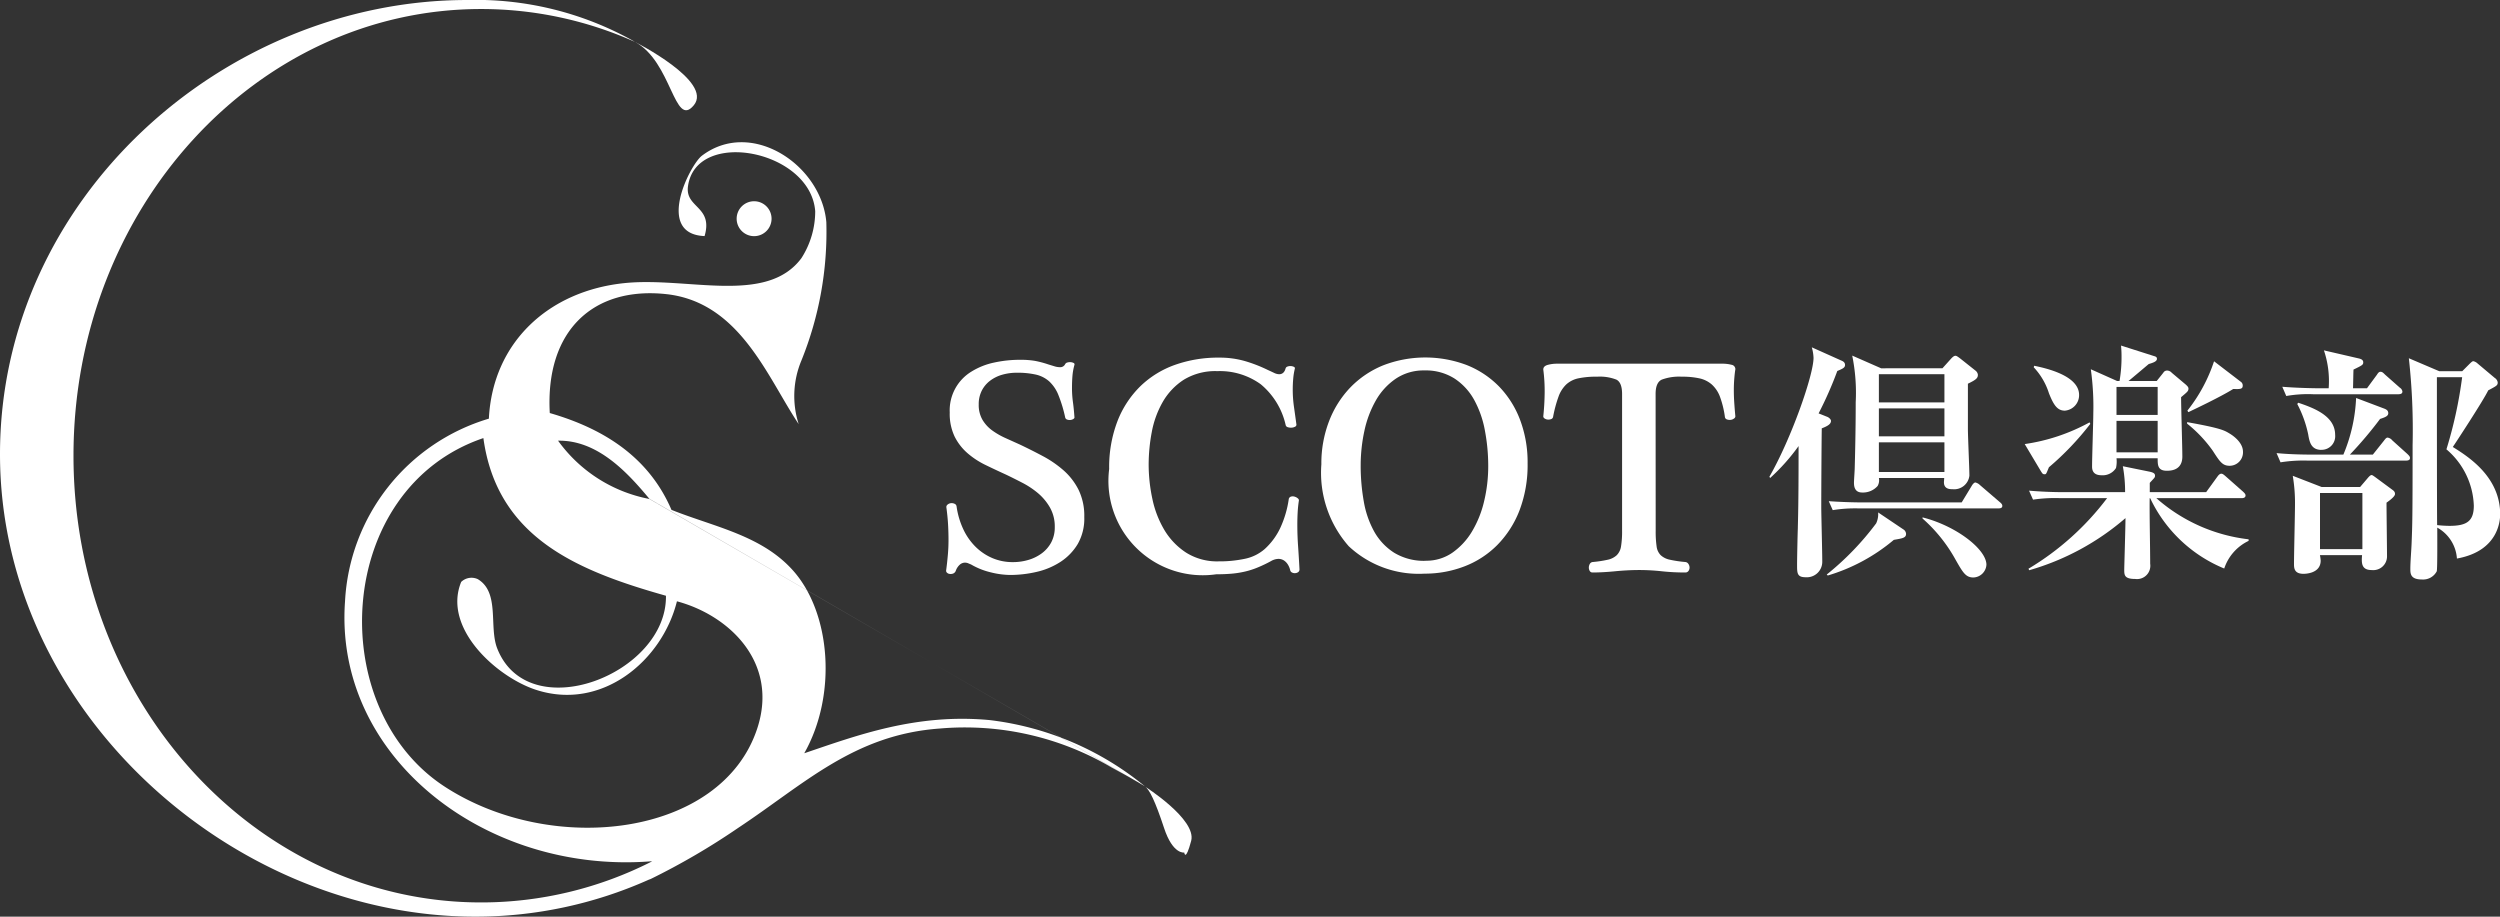 <svg xmlns="http://www.w3.org/2000/svg" width="152.571" height="55.942" viewBox="0 0 152.571 55.942">
  <rect x="0" y="0" width="152.571" height="55.942" fill="#333333" stroke="none"/>
  <g id="グループ_4102" data-name="グループ 4102" transform="translate(-202 -3607.991)">
    <g id="グループ_4100" data-name="グループ 4100">
      <path id="パス_12091" data-name="パス 12091" d="M261.73,3632.671a1.8,1.8,0,0,0,.234.949,2.193,2.193,0,0,0,.6.648,4.557,4.557,0,0,0,.808.461q.441.2.854.385.714.338,1.419.714a6.667,6.667,0,0,1,1.268.873,3.944,3.944,0,0,1,.911,1.184,3.639,3.639,0,0,1,.348,1.663,3.124,3.124,0,0,1-.4,1.644,3.368,3.368,0,0,1-1.052,1.089,4.507,4.507,0,0,1-1.456.611,7.135,7.135,0,0,1-1.616.188,5.1,5.1,0,0,1-1.184-.16,4.405,4.405,0,0,1-1.2-.479c-.063-.025-.122-.05-.179-.075a.534.534,0,0,0-.216-.038.478.478,0,0,0-.281.113.9.9,0,0,0-.264.4.289.289,0,0,1-.15.15.426.426,0,0,1-.2.028.291.291,0,0,1-.169-.066.167.167,0,0,1-.066-.131q.057-.414.1-.893c.031-.319.047-.642.047-.967s-.009-.651-.028-.977-.053-.664-.1-1.015a.183.183,0,0,1,.075-.187.37.37,0,0,1,.206-.085.425.425,0,0,1,.217.038.2.2,0,0,1,.122.159,4.87,4.87,0,0,0,.413,1.4,3.712,3.712,0,0,0,.752,1.071,3.3,3.3,0,0,0,1.024.686,3.151,3.151,0,0,0,1.249.244,3.29,3.29,0,0,0,.968-.141,2.58,2.58,0,0,0,.817-.413,2.009,2.009,0,0,0,.563-.667,1.956,1.956,0,0,0,.207-.921,2.337,2.337,0,0,0-.291-1.184,3.276,3.276,0,0,0-.723-.873,5.142,5.142,0,0,0-.958-.639c-.351-.182-.684-.348-1-.5q-.621-.282-1.24-.583a5.023,5.023,0,0,1-1.109-.723,3.293,3.293,0,0,1-.789-1.015,3.224,3.224,0,0,1-.3-1.474,2.766,2.766,0,0,1,1.334-2.5,4.3,4.3,0,0,1,1.372-.545,7.4,7.4,0,0,1,1.6-.169,5.245,5.245,0,0,1,.892.065,5.967,5.967,0,0,1,.818.217c.162.05.3.091.4.122a1.1,1.1,0,0,0,.31.047.329.329,0,0,0,.319-.188.208.208,0,0,1,.141-.1.541.541,0,0,1,.2-.019.5.5,0,0,1,.169.047.093.093,0,0,1,.057.113,3.625,3.625,0,0,0-.123.676c-.018.226-.028.463-.028.714a6.208,6.208,0,0,0,.057.883q.055.394.094.94c0,.037-.026.071-.076.1a.4.4,0,0,1-.178.056.426.426,0,0,1-.2-.028.171.171,0,0,1-.113-.131,8.349,8.349,0,0,0-.413-1.363,2.291,2.291,0,0,0-.564-.836,1.848,1.848,0,0,0-.817-.413,5.119,5.119,0,0,0-1.156-.113,3.221,3.221,0,0,0-.892.122,2.231,2.231,0,0,0-.742.367,1.76,1.76,0,0,0-.508.61A1.809,1.809,0,0,0,261.73,3632.671Z" fill="#fff"/>
      <path id="パス_12092" data-name="パス 12092" d="M276.4,3629.816a5.586,5.586,0,0,1,1.559.206,8.8,8.8,0,0,1,1.409.545c.138.063.266.122.385.179a.754.754,0,0,0,.31.084c.2,0,.332-.119.395-.357a.172.172,0,0,1,.122-.113.475.475,0,0,1,.207-.028.514.514,0,0,1,.178.047.093.093,0,0,1,.057.113,3.914,3.914,0,0,0-.1.62q-.028.319-.028.658a7.456,7.456,0,0,0,.075,1.052c.05.35.1.714.151,1.089a.139.139,0,0,1-.085.122.5.5,0,0,1-.207.057.605.605,0,0,1-.235-.028.174.174,0,0,1-.131-.132,4.512,4.512,0,0,0-1.522-2.489,4.251,4.251,0,0,0-2.649-.8,3.691,3.691,0,0,0-2.048.526,3.959,3.959,0,0,0-1.287,1.362,5.841,5.841,0,0,0-.667,1.841,10.708,10.708,0,0,0-.188,1.964,10.028,10.028,0,0,0,.226,2.1,6.166,6.166,0,0,0,.732,1.9,4.246,4.246,0,0,0,1.325,1.381,3.537,3.537,0,0,0,1.982.535,7.47,7.47,0,0,0,1.616-.159,2.651,2.651,0,0,0,1.2-.592,4.093,4.093,0,0,0,.959-1.306,6.343,6.343,0,0,0,.507-1.719.193.193,0,0,1,.122-.17.369.369,0,0,1,.216-.009.543.543,0,0,1,.207.1q.093.075.075.15a7.364,7.364,0,0,0-.075.742c-.013.244-.019.492-.019.742q0,.639.047,1.306t.085,1.4a.2.2,0,0,1-.076.169.346.346,0,0,1-.178.065.355.355,0,0,1-.2-.037.2.2,0,0,1-.113-.141,1.123,1.123,0,0,0-.132-.329.817.817,0,0,0-.244-.263.619.619,0,0,0-.357-.1.945.945,0,0,0-.432.131,8.079,8.079,0,0,1-.8.385,4.969,4.969,0,0,1-.779.254,5.766,5.766,0,0,1-.827.132q-.432.038-.939.037a5.758,5.758,0,0,1-6.538-6.425,7.832,7.832,0,0,1,.507-2.922,6.044,6.044,0,0,1,1.4-2.132,5.85,5.85,0,0,1,2.123-1.306A7.881,7.881,0,0,1,276.4,3629.816Z" fill="#fff"/>
      <path id="パス_12093" data-name="パス 12093" d="M288.935,3643a6.24,6.24,0,0,1-4.622-1.673,6.781,6.781,0,0,1-1.672-5,7.167,7.167,0,0,1,.469-2.63,6.141,6.141,0,0,1,1.306-2.067,5.843,5.843,0,0,1,2-1.344,7.143,7.143,0,0,1,5.091-.018,5.7,5.7,0,0,1,1.973,1.305,5.937,5.937,0,0,1,1.287,2.039,7.329,7.329,0,0,1,.46,2.658,7.775,7.775,0,0,1-.5,2.885,6.166,6.166,0,0,1-1.353,2.1,5.684,5.684,0,0,1-2,1.3A6.721,6.721,0,0,1,288.935,3643Zm.075-.789a2.782,2.782,0,0,0,1.625-.489,4.214,4.214,0,0,0,1.193-1.287,6.418,6.418,0,0,0,.742-1.841,9.152,9.152,0,0,0,.254-2.17,11.564,11.564,0,0,0-.2-2.142,6.183,6.183,0,0,0-.648-1.869,3.688,3.688,0,0,0-1.2-1.315,3.26,3.26,0,0,0-1.841-.5,3.035,3.035,0,0,0-1.757.508,3.979,3.979,0,0,0-1.212,1.324,6.437,6.437,0,0,0-.7,1.86,10,10,0,0,0-.226,2.114,12.392,12.392,0,0,0,.188,2.179,5.794,5.794,0,0,0,.639,1.851,3.626,3.626,0,0,0,1.212,1.287A3.5,3.5,0,0,0,289.01,3642.216Z" fill="#fff"/>
      <path id="パス_12094" data-name="パス 12094" d="M303.044,3640.374a6.326,6.326,0,0,0,.057.968.91.91,0,0,0,.253.535,1.173,1.173,0,0,0,.554.273,7.423,7.423,0,0,0,.959.141.255.255,0,0,1,.178.122.4.4,0,0,1,.066.216.354.354,0,0,1-.066.207.226.226,0,0,1-.2.093,13.207,13.207,0,0,1-1.437-.075,12.782,12.782,0,0,0-1.362-.075c-.477,0-.968.026-1.475.075s-.968.075-1.381.075a.186.186,0,0,1-.17-.093.4.4,0,0,1-.056-.207.45.45,0,0,1,.056-.216.228.228,0,0,1,.17-.122,7.051,7.051,0,0,0,.93-.141,1.163,1.163,0,0,0,.544-.273.962.962,0,0,0,.264-.535,5.6,5.6,0,0,0,.065-.968v-8.342q0-.694-.347-.873a2.777,2.777,0,0,0-1.175-.179,5.251,5.251,0,0,0-1.146.1,1.57,1.57,0,0,0-.742.376,1.918,1.918,0,0,0-.469.742,7.745,7.745,0,0,0-.329,1.221.181.181,0,0,1-.123.15.476.476,0,0,1-.206.028.4.4,0,0,1-.188-.065.16.16,0,0,1-.084-.132c.049-.463.078-.936.084-1.419a10.133,10.133,0,0,0-.084-1.437c0-.138.087-.231.263-.282a2.113,2.113,0,0,1,.582-.075h10.052a2.23,2.23,0,0,1,.592.066.273.273,0,0,1,.234.273c-.025.149-.047.335-.065.554s-.029.46-.029.723.01.533.029.808.04.538.065.789a.179.179,0,0,1-.094.141.406.406,0,0,1-.206.075.509.509,0,0,1-.216-.028.181.181,0,0,1-.123-.15,5.8,5.8,0,0,0-.3-1.231,1.906,1.906,0,0,0-.5-.751,1.7,1.7,0,0,0-.761-.376,4.826,4.826,0,0,0-1.071-.1,3.048,3.048,0,0,0-1.221.179q-.377.179-.376.873Z" fill="#fff"/>
    </g>
    <g id="グループ_4101" data-name="グループ 4101">
      <path id="パス_12095" data-name="パス 12095" d="M313.484,3633.418c.137.046.258.168.258.259,0,.2-.213.32-.563.456-.015,1-.03,3.821-.03,4.825,0,.472.061,2.694.061,3.334a.943.943,0,0,1-1.005.928c-.532,0-.532-.244-.532-.761,0-.35.03-1.872.045-2.192.015-.761.046-1.522.046-4.566v-.487a12.219,12.219,0,0,1-1.735,1.948l-.046-.076c1.324-2.3,2.694-6.194,2.694-7.26a2.7,2.7,0,0,0-.106-.639l1.8.807c.106.045.228.106.228.273s-.152.229-.472.366a22.9,22.9,0,0,1-1.141,2.587Zm0,9.635a17.07,17.07,0,0,0,3.014-3.121,1.311,1.311,0,0,0,.121-.669l1.538,1.035a.34.34,0,0,1,.167.273c0,.244-.213.275-.746.366a11.211,11.211,0,0,1-4.033,2.177Zm8.234-4.4.609-1.005c.06-.106.152-.213.228-.213a.628.628,0,0,1,.289.168l1.187,1.019c.076.062.167.137.167.244,0,.137-.136.152-.243.152h-8.523a8.495,8.495,0,0,0-1.583.106l-.243-.547c.623.045,1.461.076,2.1.076Zm-1.172-8.189.548-.609c.061-.06.152-.152.243-.152.076,0,.168.077.274.152l.959.761a.367.367,0,0,1,.137.244c0,.2-.091.3-.609.548v2.755c0,.457.091,2.45.091,2.861a.937.937,0,0,1-1.034.822c-.153,0-.548,0-.518-.472,0,0,.015-.182.015-.213h-3.987a.7.7,0,0,1-.076.487,1.188,1.188,0,0,1-.944.4c-.426,0-.5-.32-.5-.593,0-.153.045-.762.045-.883.016-.563.061-2.268.061-4.034a11.385,11.385,0,0,0-.213-2.846l1.766.776Zm-3.881.365v1.721h4v-1.721Zm0,2.086v1.705h4v-1.705Zm0,2.07v1.811h4v-1.811Zm2.663,4.581c2.055.518,3.9,1.948,3.9,2.892a.825.825,0,0,1-.791.776c-.471,0-.639-.289-1.1-1.1a9.349,9.349,0,0,0-2.009-2.5Z" fill="#fff"/>
      <path id="パス_12096" data-name="パス 12096" d="M327.042,3636.508c-.168.411-.168.426-.259.426-.122,0-.138-.045-.229-.183l-.989-1.659a11.673,11.673,0,0,0,3.957-1.324l.046.091A17.344,17.344,0,0,1,327.042,3636.508Zm10.7,6.179a8.618,8.618,0,0,1-4.52-4.292h-.031c-.015,1.111.031,2.892.031,4a.812.812,0,0,1-.914.929c-.669,0-.669-.244-.669-.579,0-.122.076-2.648.076-3.135a15.521,15.521,0,0,1-5.875,3.181l-.046-.091a16.815,16.815,0,0,0,4.8-4.308h-2.877a9.016,9.016,0,0,0-1.644.092l-.244-.549c.716.061,1.446.092,2.162.092h3.7a8.6,8.6,0,0,0-.138-1.583l1.644.335c.274.061.32.137.32.243a.2.2,0,0,1-.061.152c-.03.046-.228.244-.259.29v.563h3.44l.685-.944c.076-.106.152-.183.243-.183s.183.092.274.168l1.051.928c.061.061.152.137.152.229,0,.152-.152.167-.244.167h-5.2a10.285,10.285,0,0,0,5.631,2.512V3641A2.87,2.87,0,0,0,337.741,3642.687Zm-9.725-9.634c-.457,0-.686-.335-.974-1.065a4.12,4.12,0,0,0-.929-1.583l.03-.092c.655.137,2.74.579,2.74,1.781A.948.948,0,0,1,328.016,3633.053Zm7.092-.822c0,.563.076,3.1.076,3.623,0,.425-.183.867-.943.867-.563,0-.563-.35-.563-.761h-2.512a1.8,1.8,0,0,1-.031.593.959.959,0,0,1-.882.442c-.578,0-.578-.4-.578-.548,0-.518.075-2.755.075-3.211a16.427,16.427,0,0,0-.152-2.71l1.6.715h.153a8.467,8.467,0,0,0,.122-1.491,6.624,6.624,0,0,0-.031-.67l2.009.64c.106.03.183.061.183.167,0,.167-.244.244-.5.32-.2.167-1.065.9-1.233,1.034h1.72l.4-.5a.261.261,0,0,1,.244-.136.392.392,0,0,1,.273.136l.868.731c.076.076.152.137.152.243C335.549,3631.866,335.5,3631.9,335.108,3632.231Zm-1.43-.624h-2.512v1.705h2.512Zm0,2.07h-2.512v1.918h2.512Zm4.4,2.74c-.441,0-.594-.229-1.035-.914a8.079,8.079,0,0,0-1.568-1.658v-.092c2.04.365,2.268.5,2.573.685.213.122.837.548.837,1.126A.82.82,0,0,1,338.076,3636.417Zm.213-4.688c-.776.487-2.42,1.263-2.74,1.415l-.06-.091a9.733,9.733,0,0,0,1.628-3.014l1.628,1.248a.275.275,0,0,1,.122.244C338.867,3631.744,338.7,3631.744,338.289,3631.729Z" fill="#fff"/>
      <path id="パス_12097" data-name="パス 12097" d="M348.832,3636.1h-6.011a8.876,8.876,0,0,0-1.644.106l-.243-.563c.913.092,1.993.092,2.161.092h1.917a10.008,10.008,0,0,0,.777-3.456l1.735.655c.107.046.228.106.228.274s-.167.243-.5.35a23.873,23.873,0,0,1-1.842,2.177h1.4l.669-.838c.092-.121.153-.2.228-.2a.447.447,0,0,1,.29.168l.928.837c.107.107.152.153.152.244C349.076,3636.081,348.939,3636.1,348.832,3636.1Zm-.44-4.049h-5.221a7.655,7.655,0,0,0-1.644.107l-.243-.563c.928.076,1.993.091,2.161.091h.67a5.853,5.853,0,0,0-.29-2.313l2.1.486c.137.031.3.077.3.244,0,.152-.061.183-.594.442-.014.274-.014.669-.03,1.141h.852l.594-.807c.061-.091.122-.2.228-.2s.168.061.274.168l.913.806a.327.327,0,0,1,.153.229C348.62,3632.018,348.5,3632.048,348.392,3632.048Zm-.747,6.621c0,.518.031,2.8.031,3.272a.838.838,0,0,1-.928.837c-.624,0-.64-.4-.594-.913h-2.572a2.589,2.589,0,0,1,.045.335c0,.807-.974.807-1.049.807-.579,0-.579-.365-.579-.624,0-.579.061-3.1.061-3.623a9.859,9.859,0,0,0-.137-1.735l1.765.685h2.345l.441-.517c.076-.092.182-.213.258-.213.046,0,.091.03.259.152l.99.731c.106.075.182.136.182.273C348.163,3638.288,347.858,3638.517,347.645,3638.669Zm-3.972-3.226c-.624,0-.73-.472-.807-.944a7.066,7.066,0,0,0-.669-1.857l.061-.076c1,.335,2.252.822,2.252,1.963A.829.829,0,0,1,343.673,3635.443Zm2.5,2.633h-2.587v3.424h2.587Zm5.769,4a2.332,2.332,0,0,0-1.2-1.888c0,.365.015,2.512-.03,2.664a.94.94,0,0,1-.913.5c-.7,0-.7-.366-.7-.654,0-.427.061-1.112.077-1.553.045-1.142.061-1.568.061-5.982a39.731,39.731,0,0,0-.229-5.312l1.857.792h1.4l.4-.4c.106-.106.213-.213.274-.213a.54.54,0,0,1,.259.137l1.05.883a.391.391,0,0,1,.183.274c0,.183-.061.213-.579.487-.289.609-1.993,3.212-2.161,3.455.944.593,2.892,1.811,2.892,4.125C354.571,3639.628,354.571,3641.607,351.938,3642.079Zm-.64-6.667a26.328,26.328,0,0,0,.959-4.4H350.72c0,.273,0,8.325.015,9.025a7.319,7.319,0,0,0,.746.046c1.05,0,1.492-.274,1.492-1.233A4.7,4.7,0,0,0,351.3,3635.412Z" fill="#fff"/>
    </g>
    <path id="パス_12098" data-name="パス 12098" d="M231.161,3643.337c1.354.813.668,2.9,1.181,4.22,1.9,4.862,10.375,1.582,10.3-3.208-5.4-1.525-10.307-3.535-11.142-9.622-9.075,3.081-9.744,16.463-2.363,21.27,6.59,4.291,16.9,3.058,19.075-3.545,1.329-4.035-1.718-6.913-4.9-7.765-.9,3.629-4.585,6.717-8.609,5.4-2.379-.777-5.712-3.754-4.558-6.582A.908.908,0,0,1,231.161,3643.337Zm40.436,12.486c-.61-.368-1.222-.7-1.779-1.007a17.628,17.628,0,0,0-10.466-2.364c-5.251.377-8.275,3.4-12.323,6.078a42.836,42.836,0,0,1-5.322,3.106l-.12.044a25.874,25.874,0,0,1-10.579,2.253c-14.894,0-29.008-12.635-29.008-28.22s13.631-27.722,28.525-27.722a19.69,19.69,0,0,1,10.057,2.459l.169.1a22.921,22.921,0,0,0-9.388-2.008c-13.74,0-24.878,12.205-24.878,27.262s11.138,27.261,24.878,27.261a22.967,22.967,0,0,0,10.434-2.507l-.1,0c-10.1.774-19.333-6.392-18.64-15.876a12.3,12.3,0,0,1,8.778-11.141c.234-4.657,3.646-7.794,8.272-8.272,3.852-.4,8.665,1.346,10.8-1.52a5.3,5.3,0,0,0,.844-2.869c-.284-3.737-7.277-5.077-7.765-1.52-.183,1.333,1.551,1.208,1.013,3.039-3.033-.123-.9-4.335-.169-4.9,3.02-2.3,7.3.562,7.6,4.051a20.924,20.924,0,0,1-1.52,8.44,5.611,5.611,0,0,0-.168,3.883c-1.914-2.863-3.592-7.454-8.1-7.934-4.393-.467-7.369,2.181-7.09,7.259,3.45.995,6.093,2.8,7.427,5.909,2.63,1.049,5.509,1.554,7.428,3.712,2.308,2.6,2.682,7.6.675,11.142,3.183-1.075,6.8-2.445,11.31-2.025a18.34,18.34,0,0,1,9.481,4.044m-.274-.167.274.167-30.244-17.549c-1.329-1.6-3.16-3.591-5.571-3.545A8.921,8.921,0,0,0,241.627,3638.441Z" fill="#fff" fill-rule="evenodd"/>
    <path id="パス_12099" data-name="パス 12099" d="M240.751,3610.55s4.789,2.417,3.591,3.865S243.009,3611.751,240.751,3610.55Z" fill="#fff" fill-rule="evenodd"/>
    <path id="パス_12100" data-name="パス 12100" d="M271.871,3655.99s3.171,2.009,2.824,3.318-.423.712-.423.712-.693.135-1.232-1.5S272.145,3656.158,271.871,3655.99Z" fill="#fff" fill-rule="evenodd"/>
    <path id="パス_12101" data-name="パス 12101" d="M249.087,3621.338a1.065,1.065,0,1,1-1.064-1.065A1.064,1.064,0,0,1,249.087,3621.338Z" fill="#fff" fill-rule="evenodd"/>
  </g>
</svg>
